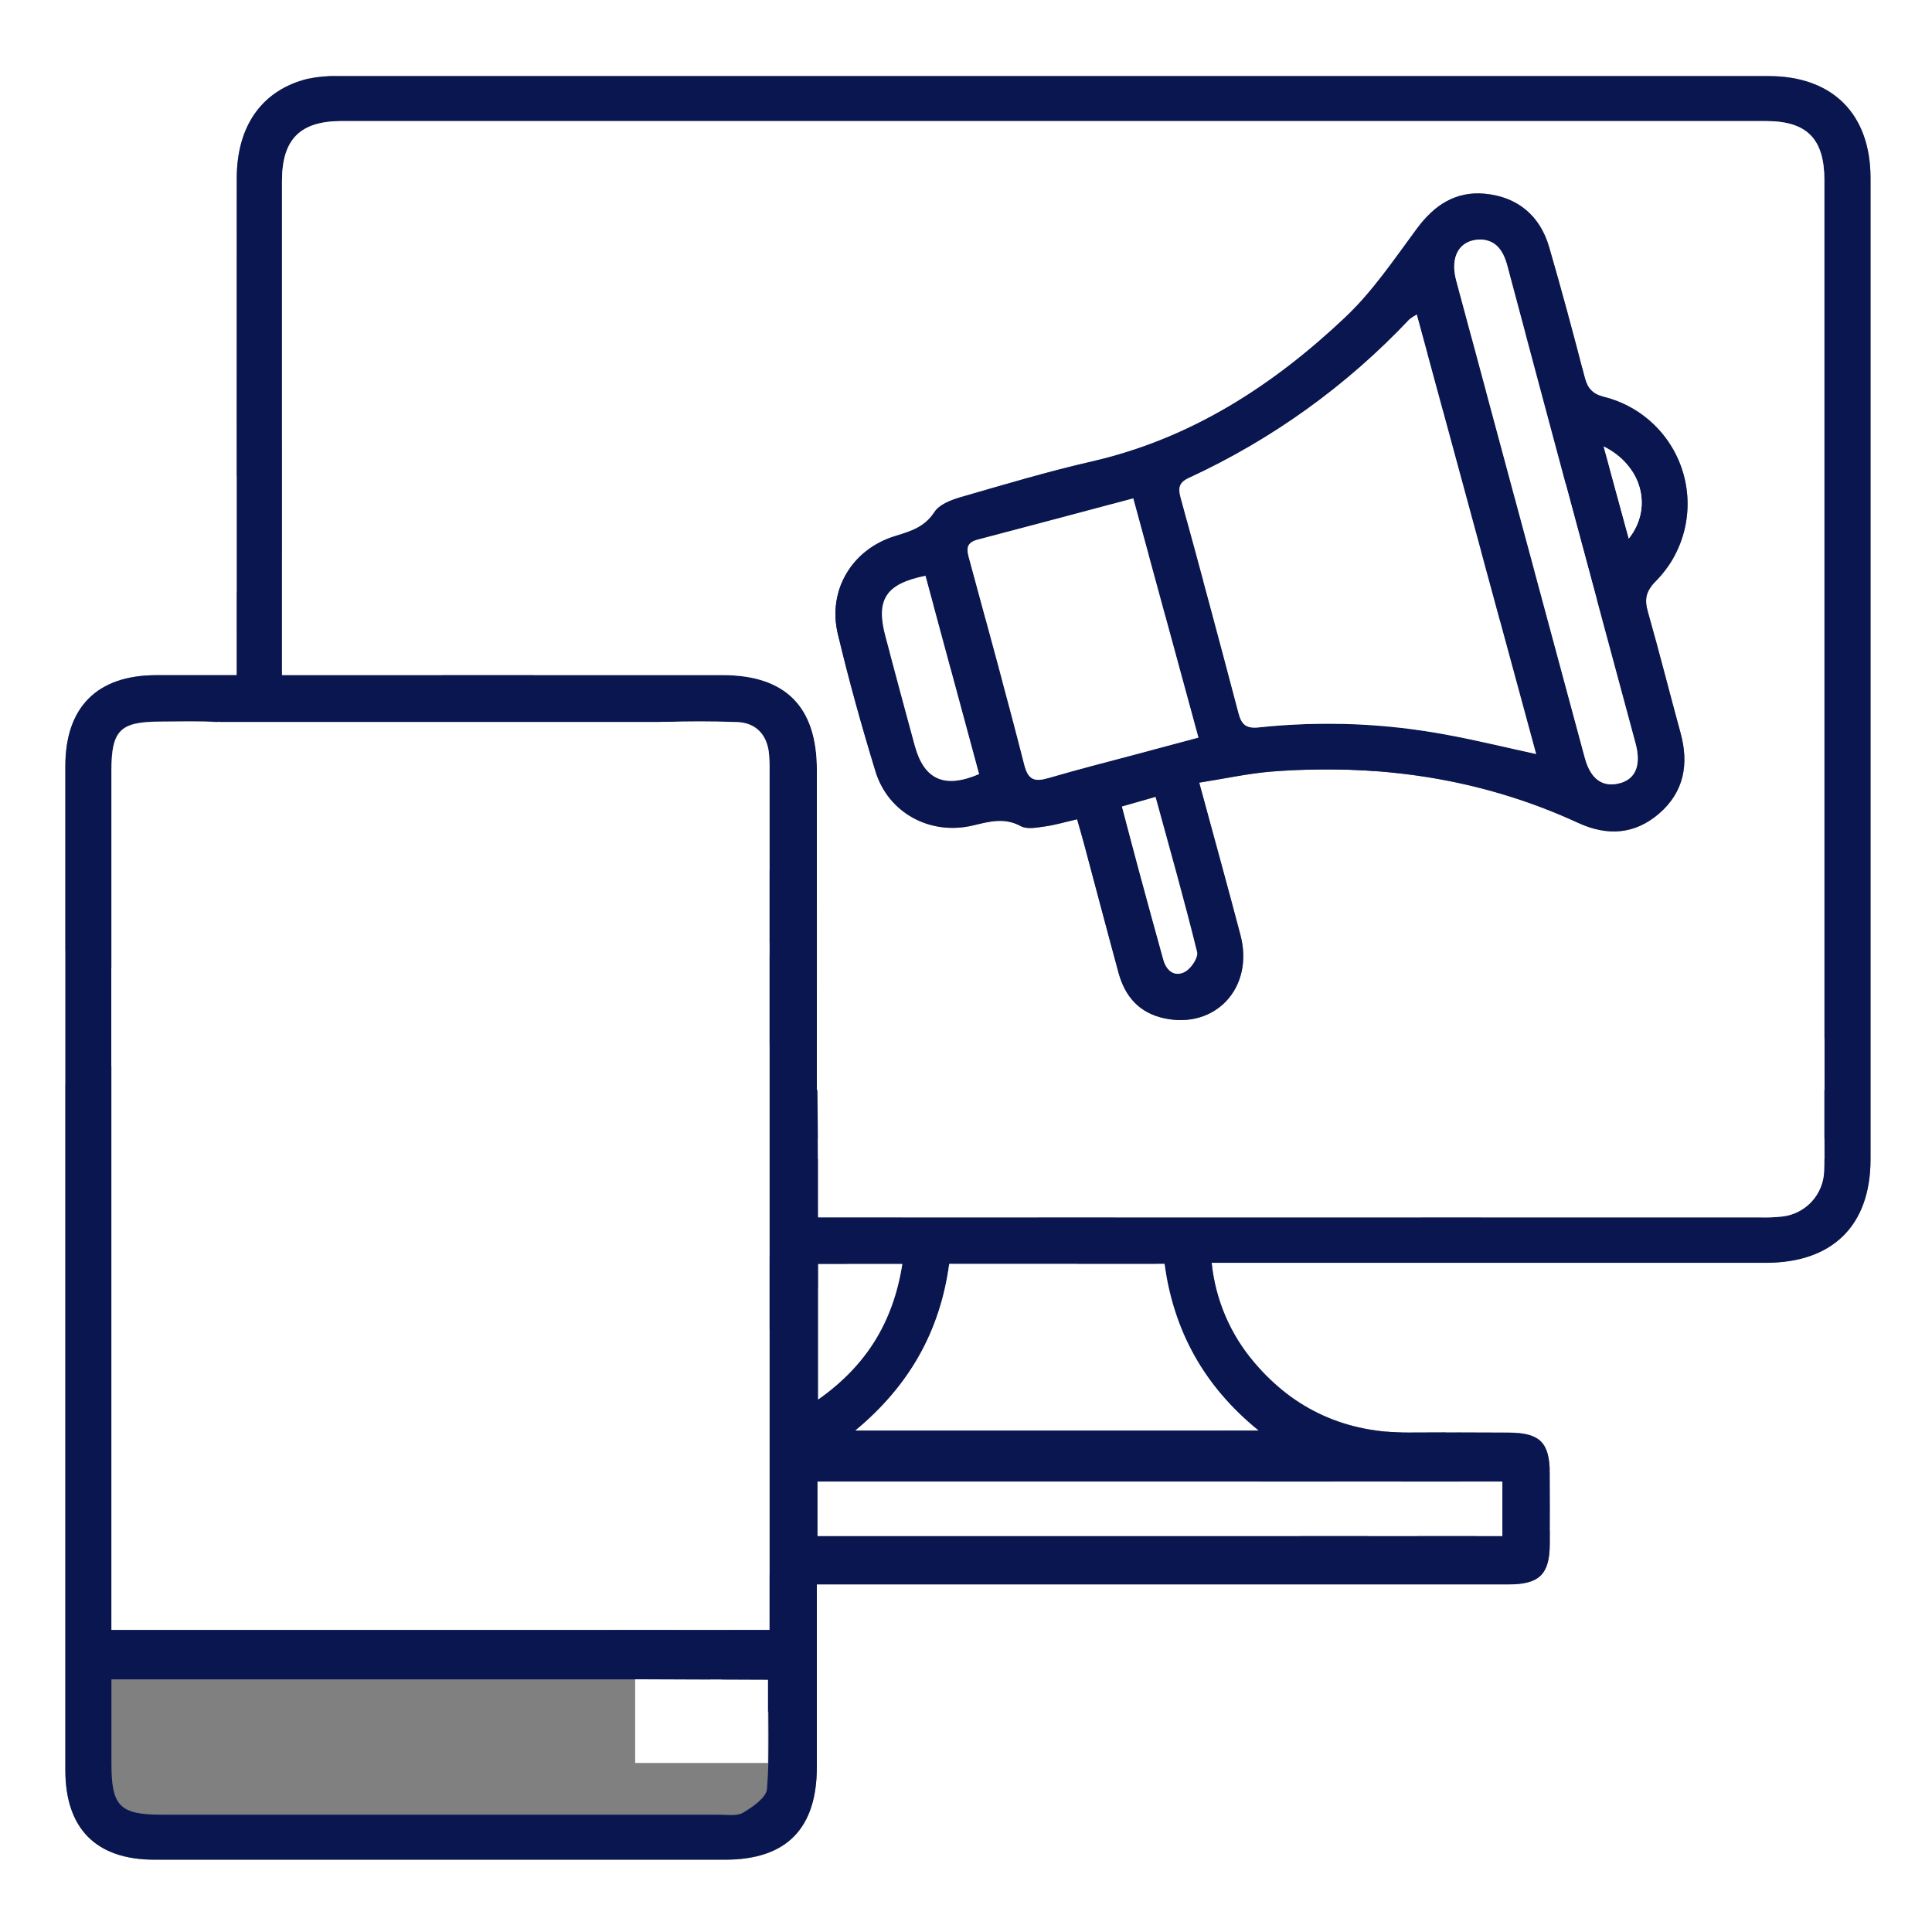 <svg xmlns="http://www.w3.org/2000/svg" width="80" height="80" viewBox="0 0 80 80" fill="none"><rect x="0" y="0" width="80" height="80" fill="#808080" stroke="none"/><path d="M40.569 47.699C36.9 50.792 33.267 53.845 29.663 56.933C29.473 57.093 29.422 57.605 29.511 57.893C30.561 61.218 31.622 64.539 32.745 67.84C33.129 68.97 32.966 69.858 32.075 70.64C31.695 70.975 31.359 71.359 30.991 71.707C29.918 72.72 28.622 72.587 27.804 71.343C26.033 68.647 24.284 65.933 22.524 63.229C22.364 62.986 22.204 62.749 22.001 62.461C21.097 63.002 20.25 63.55 19.366 64.029C18.481 64.507 17.617 64.93 16.715 65.319C16.075 65.594 15.407 65.624 14.854 65.083C14.3 64.543 14.303 63.843 14.598 63.227C15.306 61.738 16.094 60.286 16.86 58.827C17.055 58.455 17.291 58.102 17.543 57.678C17.041 57.358 16.598 57.08 16.146 56.808C13.663 55.301 11.172 53.806 8.692 52.291C7.183 51.368 7.151 50.158 8.27 48.781C9.657 47.071 11.108 46.795 13.159 47.597C16.052 48.728 19.079 49.535 22.036 50.493C22.471 50.632 22.791 50.694 23.143 50.256C26.023 46.688 28.934 43.141 31.833 39.587C31.9 39.506 31.954 39.414 32.035 39.303C31.994 39.21 31.94 39.125 31.875 39.048C26.471 34.624 21.087 30.174 15.644 25.799C14.204 24.635 12.567 23.691 11.012 22.663C9.538 21.688 9.45 20.461 10.615 19.133C11.609 18.002 12.655 17.747 14.097 18.173C17.585 19.216 21.114 20.122 24.622 21.106C25.102 21.243 25.457 21.211 25.806 20.8C26.246 20.3 26.716 19.826 27.212 19.381C28.587 18.101 30.465 17.855 32.012 18.741C33.591 19.648 34.302 21.4 33.855 23.28C33.82 23.429 33.801 23.581 33.761 23.81L39.193 25.215C40.532 25.56 41.881 25.872 43.206 26.267C43.726 26.427 44.028 26.287 44.391 25.938C47.879 22.595 51.463 19.363 55.508 16.693C57.428 15.431 59.388 14.269 61.697 13.827C64.442 13.301 66.674 15.427 66.017 18.147C65.663 19.563 65.12 20.924 64.403 22.195C62.267 26.018 59.361 29.261 56.403 32.451C55.497 33.427 54.54 34.36 53.647 35.349C53.449 35.568 53.275 35.979 53.34 36.239C54.14 39.411 55.004 42.571 55.849 45.734C55.862 45.782 55.903 45.822 55.849 45.747C56.658 45.747 57.395 45.674 58.111 45.763C59.618 45.95 60.646 46.822 61.175 48.235C61.705 49.648 61.46 50.973 60.489 52.123C59.988 52.713 59.444 53.265 58.862 53.775C58.431 54.154 58.399 54.504 58.561 55.034C59.716 58.824 60.839 62.624 61.964 66.422C62.414 67.946 61.254 69.874 59.692 70.227C58.83 70.422 58.063 70.005 57.443 69.079C55.682 66.445 54.055 63.69 52.078 61.226C48.459 56.715 44.622 52.381 40.878 47.973C40.779 47.877 40.676 47.785 40.569 47.699ZM10.081 50.4C10.335 50.56 10.553 50.712 10.777 50.848C13.444 52.466 16.11 54.084 18.777 55.703C20.132 56.531 20.366 57.506 19.562 58.853C19.358 59.197 19.14 59.531 18.937 59.875C18.489 60.637 18.046 61.402 17.57 62.218C17.762 62.232 17.825 62.258 17.86 62.235C18.794 61.67 19.729 61.106 20.655 60.53C22.122 59.616 23.055 59.816 24.006 61.266C25.712 63.879 27.414 66.492 29.11 69.106C29.27 69.338 29.43 69.555 29.559 69.731C30.547 69.251 30.596 68.623 30.282 67.715C29.163 64.496 28.161 61.242 27.082 58.01C26.762 57.05 26.887 56.232 27.679 55.563C31.526 52.306 35.373 49.052 39.222 45.803C40.289 44.907 41.302 45.003 42.244 46.032C43.044 46.899 43.799 47.792 44.59 48.658C49.918 54.496 54.958 60.56 59.086 67.33C59.171 67.449 59.265 67.561 59.367 67.666L59.598 67.623C59.598 67.302 59.673 66.957 59.587 66.662C58.457 62.773 57.311 58.889 56.15 55.01C55.863 54.05 56.06 53.291 56.767 52.61C57.382 52.019 57.99 51.418 58.572 50.795C59.242 50.082 59.255 49.117 58.642 48.498C58.03 47.879 57.164 47.866 56.403 48.482C55.22 49.442 54.322 49.179 53.945 47.73C52.969 44.05 52.025 40.37 51.014 36.701C50.694 35.568 50.922 34.717 51.764 33.89C54.907 30.803 57.879 27.56 60.483 23.998C61.727 22.296 62.935 20.565 63.572 18.522C63.785 17.838 64.052 17.082 63.489 16.469C62.886 15.829 62.049 16.013 61.388 16.299C59.975 16.907 58.54 17.522 57.251 18.346C52.986 21.074 49.239 24.448 45.63 27.974C44.887 28.699 44.102 28.927 43.089 28.656C39.364 27.661 35.628 26.714 31.9 25.738C30.596 25.397 30.3 24.45 31.139 23.416C31.843 22.557 31.839 21.639 31.139 20.992C30.438 20.346 29.491 20.43 28.708 21.183C28.19 21.682 27.663 22.176 27.185 22.714C26.423 23.575 25.547 23.755 24.447 23.447C20.779 22.419 17.095 21.451 13.422 20.445C13.012 20.333 12.647 20.2 12.422 20.765C12.631 20.915 12.842 21.069 13.062 21.218C14.794 22.413 16.615 23.498 18.249 24.818C23.494 29.058 28.676 33.376 33.863 37.687C34.838 38.496 34.846 39.606 33.982 40.663C30.843 44.502 27.696 48.338 24.542 52.17C23.801 53.071 23.145 53.263 21.994 52.896C18.674 51.839 15.347 50.805 12.046 49.685C11.158 49.379 10.582 49.515 10.081 50.4Z" fill="#0A1650"></path><path d="M21.006 9.979C20.995 10.721 20.697 11.429 20.175 11.955C19.653 12.482 18.947 12.785 18.206 12.802C16.75 12.802 15.457 11.51 15.438 10.032C15.431 9.294 15.717 8.583 16.234 8.056C16.752 7.529 17.457 7.229 18.195 7.222C18.934 7.215 19.645 7.501 20.172 8.018C20.699 8.535 20.999 9.241 21.006 9.979Z" fill="white"></path><path d="M66.656 19.355C67.203 19.358 67.737 19.523 68.191 19.829C68.645 20.135 68.998 20.569 69.205 21.075C69.412 21.582 69.465 22.138 69.356 22.675C69.246 23.211 68.981 23.703 68.592 24.088C68.204 24.474 67.71 24.735 67.172 24.84C66.635 24.945 66.079 24.888 65.574 24.677C65.069 24.465 64.638 24.109 64.336 23.653C64.034 23.197 63.873 22.661 63.875 22.114V22.062C63.889 21.336 64.189 20.644 64.709 20.138C65.23 19.631 65.929 19.35 66.656 19.355Z" fill="white"></path><path d="M54.09 9.987C54.093 9.44 54.259 8.907 54.565 8.454C54.872 8.001 55.306 7.649 55.812 7.443C56.318 7.237 56.874 7.185 57.41 7.294C57.946 7.404 58.437 7.67 58.822 8.058C59.207 8.447 59.468 8.941 59.572 9.477C59.676 10.014 59.619 10.57 59.408 11.074C59.196 11.578 58.84 12.009 58.384 12.311C57.929 12.613 57.394 12.773 56.847 12.771C56.483 12.77 56.123 12.697 55.787 12.556C55.451 12.415 55.147 12.21 54.891 11.951C54.634 11.693 54.432 11.386 54.294 11.049C54.157 10.712 54.088 10.351 54.09 9.987Z" fill="white"></path><path d="M72.32 44.88C71.585 44.879 70.881 44.585 70.362 44.065C69.843 43.544 69.552 42.839 69.553 42.105C69.553 41.37 69.846 40.665 70.366 40.146C70.886 39.626 71.591 39.334 72.326 39.334C73.06 39.334 73.765 39.626 74.285 40.146C74.805 40.665 75.098 41.37 75.098 42.105C75.099 42.839 74.808 43.544 74.289 44.065C73.77 44.585 73.066 44.879 72.331 44.88H72.32Z" fill="white"></path><path d="M8.404 64.88C7.859 64.871 7.328 64.702 6.878 64.393C6.428 64.084 6.08 63.648 5.877 63.142C5.674 62.636 5.625 62.081 5.736 61.546C5.847 61.012 6.114 60.523 6.502 60.139C6.89 59.756 7.383 59.496 7.919 59.392C8.454 59.288 9.009 59.344 9.513 59.554C10.016 59.764 10.447 60.118 10.75 60.572C11.053 61.025 11.216 61.558 11.217 62.104C11.218 62.472 11.145 62.836 11.004 63.176C10.862 63.516 10.655 63.824 10.393 64.082C10.131 64.34 9.82 64.544 9.479 64.681C9.137 64.818 8.772 64.886 8.404 64.88Z" fill="white"></path><path d="M66.592 64.88C65.861 64.87 65.165 64.571 64.653 64.049C64.142 63.526 63.858 62.823 63.863 62.093C63.868 61.362 64.162 60.663 64.681 60.148C65.2 59.633 65.901 59.344 66.631 59.344C67.362 59.344 68.063 59.633 68.582 60.148C69.1 60.663 69.394 61.362 69.399 62.093C69.404 62.823 69.12 63.526 68.609 64.049C68.098 64.571 67.401 64.87 66.671 64.88H66.592Z" fill="white"></path><path d="M0.001 42.094C-0.002 41.737 0.065 41.383 0.198 41.051C0.332 40.72 0.53 40.418 0.78 40.163C1.03 39.908 1.328 39.705 1.657 39.566C1.985 39.426 2.338 39.352 2.696 39.349H2.732C3.096 39.346 3.456 39.416 3.792 39.553C4.129 39.69 4.435 39.892 4.693 40.147C4.952 40.402 5.158 40.706 5.299 41.041C5.44 41.376 5.513 41.735 5.516 42.098C5.518 42.462 5.448 42.822 5.311 43.158C5.174 43.495 4.973 43.801 4.717 44.059C4.462 44.318 4.158 44.523 3.823 44.664C3.489 44.806 3.129 44.879 2.766 44.882C2.045 44.894 1.348 44.618 0.83 44.117C0.312 43.616 0.013 42.929 0.001 42.208C-0 42.169 -0 42.133 0.001 42.094Z" fill="white"></path><path d="M59.617 74.243C59.614 74.979 59.319 75.684 58.797 76.203C58.275 76.722 57.568 77.013 56.832 77.011C56.096 77.01 55.391 76.716 54.871 76.195C54.351 75.674 54.059 74.968 54.059 74.232C54.059 73.496 54.351 72.79 54.871 72.269C55.391 71.748 56.096 71.454 56.832 71.453C57.568 71.451 58.275 71.742 58.797 72.261C59.319 72.78 59.614 73.485 59.617 74.221V74.243Z" fill="white"></path><path d="M8.468 24.891C7.921 24.895 7.384 24.736 6.927 24.435C6.469 24.134 6.111 23.704 5.898 23.199C5.685 22.695 5.626 22.138 5.729 21.6C5.832 21.062 6.093 20.567 6.477 20.177C6.862 19.787 7.354 19.52 7.89 19.409C8.427 19.299 8.984 19.349 9.491 19.556C9.999 19.762 10.434 20.114 10.741 20.567C11.049 21.02 11.215 21.555 11.219 22.102V22.134C11.21 22.862 10.917 23.557 10.404 24.071C9.89 24.586 9.196 24.88 8.468 24.891Z" fill="white"></path><path d="M0 80V0H80V80H0ZM33.824 65.6H49.298C53.688 65.6 58.078 65.6 62.469 65.6C63.749 65.6 64.165 65.181 64.173 63.938C64.179 62.954 64.179 61.97 64.173 60.984C64.165 59.73 63.762 59.326 62.486 59.317C61.1 59.307 59.716 59.307 58.334 59.317C55.76 59.33 53.613 58.389 51.946 56.422C50.946 55.256 50.327 53.812 50.173 52.283H73.126C75.885 52.283 77.454 50.736 77.454 48.005C77.454 34.458 77.454 20.912 77.454 7.365C77.454 4.717 75.886 3.147 73.235 3.146C53.491 3.146 33.747 3.146 14.002 3.146C13.577 3.133 13.153 3.172 12.738 3.259C10.859 3.728 9.806 5.203 9.806 7.384C9.798 13.877 9.798 20.37 9.806 26.862V27.958C8.618 27.958 7.534 27.958 6.446 27.958C4.021 27.968 2.71 29.286 2.709 31.723V73.314C2.709 75.731 3.989 77.008 6.397 77.01H30.022C32.56 77.01 33.822 75.73 33.824 73.17C33.826 70.69 33.824 68.216 33.824 65.602V65.6Z" fill="white"></path><path d="M33.824 65.602C33.824 68.216 33.824 70.69 33.824 73.163C33.824 75.723 32.559 77.003 30.022 77.003H6.393C3.98 77.003 2.713 75.723 2.705 73.307V31.723C2.705 29.286 4.017 27.968 6.443 27.958C7.527 27.958 8.611 27.958 9.803 27.958V26.862C9.803 20.37 9.803 13.877 9.803 7.384C9.803 5.203 10.859 3.728 12.737 3.267C13.152 3.18 13.577 3.141 14.001 3.154C33.747 3.154 53.492 3.154 73.235 3.154C75.886 3.154 77.452 4.725 77.454 7.373C77.454 20.919 77.454 34.466 77.454 48.013C77.454 50.744 75.884 52.29 73.126 52.291H50.172C50.327 53.82 50.945 55.264 51.945 56.43C53.612 58.397 55.76 59.338 58.334 59.325C59.721 59.316 61.105 59.316 62.486 59.325C63.766 59.334 64.164 59.738 64.172 60.992C64.179 61.978 64.179 62.962 64.172 63.946C64.164 65.189 63.742 65.606 62.468 65.608C58.078 65.608 53.688 65.608 49.297 65.608H33.824V65.602ZM75.545 45.133V44.333C75.545 32.042 75.545 19.75 75.545 7.458C75.545 5.752 74.823 5.016 73.134 5.014C53.473 5.014 33.811 5.014 14.148 5.014C12.422 5.014 11.678 5.77 11.678 7.502C11.678 14.021 11.678 20.539 11.678 27.058V27.955H12.828C18.522 27.955 24.216 27.955 29.91 27.955C32.529 27.955 33.827 29.261 33.827 31.882C33.827 35.979 33.827 40.076 33.827 44.174V45.134L75.545 45.133ZM4.614 67.491H31.87V31.933C31.876 31.666 31.866 31.398 31.838 31.133C31.74 30.382 31.275 29.917 30.52 29.893C29.483 29.86 28.446 29.86 27.409 29.893C27.294 29.911 27.185 29.956 27.091 30.025C26.997 30.094 26.921 30.185 26.87 30.29C26.256 32.274 25.236 33.043 23.147 33.043H13.326C11.271 33.043 10.246 32.277 9.627 30.346C9.574 30.231 9.494 30.13 9.395 30.052C9.296 29.974 9.179 29.921 9.055 29.896C8.255 29.843 7.455 29.874 6.663 29.874C4.963 29.874 4.609 30.226 4.609 31.925C4.609 43.496 4.609 55.069 4.609 66.645L4.614 67.491ZM31.814 69.539H4.614V73.027C4.614 74.787 4.956 75.142 6.694 75.142C14.383 75.142 22.072 75.142 29.759 75.142C30.104 75.142 30.515 75.213 30.777 75.056C31.174 74.819 31.737 74.429 31.761 74.07C31.876 72.57 31.812 71.059 31.812 69.539H31.814ZM75.537 47.139H33.876V50.406H72.846C73.166 50.418 73.487 50.405 73.806 50.37C74.273 50.315 74.704 50.094 75.021 49.747C75.338 49.4 75.519 48.95 75.531 48.48C75.555 48.061 75.535 47.638 75.535 47.144L75.537 47.139ZM35.419 59.234H52.113C49.816 57.371 48.593 55.074 48.22 52.334H39.305C38.926 55.114 37.663 57.374 35.419 59.234ZM33.854 63.606H62.209V61.35H33.854V63.606ZM24.88 29.931H11.772C11.683 30.717 12.04 31.098 12.948 31.115C14.388 31.146 15.817 31.126 17.252 31.126C19.299 31.126 21.345 31.126 23.392 31.126C24.366 31.115 24.742 30.81 24.88 29.931ZM37.359 52.339H33.876V57.954C35.886 56.534 36.988 54.72 37.363 52.339H37.359Z" fill="#0A1650"></path><path d="M75.546 45.133H33.825V44.173C33.825 40.075 33.825 35.977 33.825 31.88C33.825 29.259 32.527 27.953 29.908 27.953C24.214 27.953 18.52 27.953 12.826 27.953H11.676V27.056C11.676 20.538 11.676 14.019 11.676 7.501C11.676 5.768 12.42 5.013 14.146 5.013C33.809 5.013 53.471 5.013 73.132 5.013C74.821 5.013 75.543 5.75 75.543 7.456C75.543 19.747 75.543 32.039 75.543 44.331L75.546 45.133ZM49.658 32.408C50.743 32.237 51.674 32.027 52.615 31.952C57.033 31.605 61.301 32.208 65.353 34.074C66.554 34.627 67.69 34.553 68.698 33.69C69.733 32.797 69.943 31.643 69.589 30.349C69.133 28.683 68.711 27.006 68.239 25.344C68.093 24.834 68.14 24.501 68.546 24.088C69.117 23.516 69.526 22.802 69.731 22.021C69.936 21.239 69.93 20.416 69.713 19.638C69.496 18.859 69.076 18.152 68.497 17.589C67.917 17.026 67.198 16.626 66.413 16.432C65.924 16.305 65.732 16.072 65.613 15.608C65.149 13.809 64.666 12.016 64.149 10.233C63.769 8.925 62.839 8.153 61.505 8.024C60.301 7.902 59.394 8.483 58.671 9.464C57.73 10.744 56.829 12.078 55.689 13.155C52.695 15.981 49.306 18.169 45.209 19.109C43.377 19.528 41.57 20.069 39.769 20.59C39.378 20.704 38.897 20.891 38.697 21.2C38.289 21.83 37.706 22 37.063 22.198C35.282 22.744 34.263 24.438 34.695 26.253C35.148 28.162 35.677 30.056 36.25 31.933C36.778 33.664 38.514 34.598 40.282 34.182C40.953 34.022 41.583 33.835 42.269 34.208C42.53 34.35 42.938 34.267 43.271 34.221C43.705 34.16 44.129 34.033 44.602 33.925C44.711 34.309 44.801 34.609 44.882 34.915C45.362 36.709 45.842 38.505 46.322 40.297C46.588 41.269 47.178 41.938 48.193 42.161C50.327 42.633 51.938 40.898 51.367 38.723C50.828 36.673 50.26 34.63 49.658 32.408Z" fill="white"></path><path d="M4.615 67.491V66.647C4.615 55.077 4.615 43.507 4.615 31.934C4.615 30.235 4.969 29.883 6.67 29.883C7.47 29.883 8.27 29.853 9.062 29.906C9.186 29.93 9.302 29.984 9.401 30.062C9.501 30.14 9.58 30.241 9.633 30.355C10.254 32.286 11.279 33.053 13.327 33.053H23.142C25.231 33.053 26.25 32.283 26.865 30.299C26.916 30.195 26.992 30.104 27.086 30.035C27.18 29.966 27.289 29.92 27.404 29.902C28.44 29.865 29.477 29.865 30.514 29.902C31.27 29.927 31.735 30.392 31.833 31.142C31.86 31.408 31.871 31.675 31.865 31.942V67.491H4.615Z" fill="white"></path><path d="M75.534 47.144C75.534 47.638 75.553 48.061 75.534 48.483C75.522 48.954 75.341 49.404 75.023 49.752C74.705 50.099 74.272 50.32 73.805 50.373C73.486 50.409 73.165 50.421 72.845 50.41H33.875V47.144H75.534Z" fill="white"></path><path d="M35.42 59.234C37.66 57.378 38.929 55.117 39.306 52.334H48.221C48.599 55.08 49.822 57.371 52.114 59.234H35.42Z" fill="white"></path><path d="M33.853 63.603V61.35H62.209V63.603H33.853Z" fill="white"></path><path d="M24.88 29.931C24.743 30.81 24.37 31.115 23.392 31.122C21.346 31.134 19.299 31.122 17.253 31.122C15.813 31.122 14.383 31.141 12.949 31.11C12.04 31.093 11.684 30.712 11.773 29.927L24.88 29.931Z" fill="white"></path><path d="M37.363 52.339C36.989 54.72 35.89 56.534 33.877 57.95V52.339H37.363Z" fill="white"></path><path d="M49.657 32.408C50.259 34.63 50.827 36.674 51.365 38.723C51.936 40.898 50.325 42.634 48.19 42.162C47.176 41.938 46.59 41.269 46.32 40.298C45.83 38.506 45.36 36.709 44.88 34.915C44.798 34.61 44.709 34.309 44.6 33.925C44.12 34.034 43.702 34.16 43.269 34.221C42.936 34.267 42.528 34.35 42.267 34.208C41.581 33.835 40.95 34.024 40.28 34.182C38.512 34.598 36.776 33.664 36.248 31.933C35.675 30.056 35.145 28.162 34.693 26.253C34.261 24.434 35.28 22.744 37.061 22.198C37.701 22.003 38.286 21.83 38.694 21.2C38.894 20.891 39.376 20.704 39.766 20.59C41.574 20.067 43.381 19.528 45.206 19.109C49.304 18.17 52.693 15.981 55.686 13.155C56.827 12.078 57.728 10.736 58.669 9.464C59.392 8.483 60.299 7.902 61.502 8.024C62.837 8.158 63.766 8.925 64.147 10.234C64.664 12.016 65.147 13.81 65.611 15.608C65.729 16.072 65.921 16.306 66.411 16.432C67.196 16.626 67.915 17.026 68.494 17.589C69.074 18.152 69.494 18.859 69.711 19.638C69.928 20.417 69.934 21.239 69.729 22.021C69.524 22.803 69.115 23.516 68.544 24.088C68.137 24.501 68.091 24.834 68.237 25.344C68.709 27.006 69.131 28.683 69.587 30.349C69.941 31.643 69.731 32.797 68.696 33.69C67.688 34.56 66.552 34.627 65.35 34.074C61.299 32.208 57.03 31.605 52.613 31.952C51.673 32.034 50.742 32.237 49.657 32.408ZM58.665 13.024C58.561 13.082 58.462 13.147 58.368 13.221C55.77 15.976 52.667 18.206 49.229 19.79C48.806 19.986 48.789 20.224 48.893 20.608C49.7 23.584 50.5 26.562 51.293 29.542C51.416 30.008 51.613 30.174 52.126 30.118C54.749 29.84 57.399 29.948 59.99 30.438C61.157 30.654 62.309 30.938 63.611 31.221C61.949 25.118 60.32 19.12 58.665 13.024ZM46.926 20.637C44.686 21.23 42.592 21.798 40.485 22.344C39.926 22.488 40.051 22.838 40.15 23.206C40.91 26.024 41.693 28.838 42.413 31.667C42.573 32.319 42.856 32.381 43.417 32.216C44.616 31.864 45.827 31.558 47.033 31.235C47.87 31.01 48.707 30.787 49.624 30.542L46.926 20.637ZM61.302 9.917C60.432 9.928 60.033 10.624 60.299 11.614C62.072 18.206 63.848 24.798 65.627 31.389C65.869 32.282 66.384 32.629 67.107 32.421C67.739 32.238 67.963 31.661 67.728 30.787C66.848 27.508 65.965 24.231 65.08 20.955C64.188 17.642 63.301 14.329 62.417 11.016C62.253 10.398 61.966 9.938 61.299 9.917H61.302ZM40.541 32.053L38.321 23.843C36.669 24.178 36.257 24.837 36.662 26.349C37.067 27.861 37.462 29.373 37.881 30.882C38.265 32.282 39.107 32.674 40.541 32.053ZM46.461 33.398C46.718 34.373 46.941 35.218 47.168 36.061C47.501 37.29 47.833 38.52 48.176 39.741C48.304 40.202 48.648 40.461 49.069 40.237C49.321 40.101 49.627 39.647 49.571 39.419C49.045 37.286 48.451 35.173 47.851 32.997L46.461 33.398ZM66.406 18.485C66.773 19.829 67.102 21.045 67.446 22.298C68.456 21.032 67.992 19.269 66.403 18.485H66.406Z" fill="#0A1650"></path><path d="M58.666 13.024C60.321 19.12 61.95 25.118 63.606 31.222C62.303 30.939 61.151 30.656 59.985 30.44C57.393 29.949 54.744 29.841 52.121 30.12C51.61 30.176 51.41 30.009 51.287 29.544C50.503 26.557 49.703 23.579 48.887 20.61C48.783 20.226 48.801 19.987 49.223 19.792C52.662 18.207 55.765 15.977 58.362 13.222C58.458 13.148 58.56 13.082 58.666 13.024Z" fill="white"></path><path d="M46.926 20.637L49.624 30.542C48.707 30.787 47.864 31.009 47.034 31.235C45.827 31.555 44.616 31.864 43.418 32.216C42.856 32.376 42.579 32.318 42.413 31.667C41.693 28.838 40.91 26.024 40.151 23.206C40.051 22.838 39.926 22.488 40.485 22.344C42.589 21.794 44.687 21.23 46.926 20.637Z" fill="white"></path><path d="M61.298 9.917C61.958 9.938 62.258 10.397 62.419 11.016C63.302 14.329 64.188 17.642 65.078 20.955C65.958 24.234 66.84 27.511 67.726 30.787C67.961 31.661 67.737 32.238 67.105 32.421C66.382 32.629 65.867 32.282 65.625 31.389C63.846 24.799 62.07 18.207 60.297 11.614C60.03 10.624 60.428 9.928 61.298 9.917Z" fill="white"></path><path d="M40.541 32.053C39.102 32.666 38.266 32.282 37.882 30.882C37.468 29.373 37.068 27.859 36.663 26.349C36.258 24.838 36.663 24.178 38.322 23.843L40.541 32.053Z" fill="white"></path><path d="M46.457 33.398L47.847 33.002C48.441 35.178 49.041 37.291 49.567 39.424C49.623 39.651 49.318 40.106 49.065 40.242C48.644 40.466 48.3 40.206 48.172 39.746C47.83 38.52 47.497 37.29 47.164 36.066C46.935 35.218 46.715 34.373 46.457 33.398Z" fill="white"></path><path d="M66.402 18.485C67.991 19.269 68.455 21.032 67.442 22.298C67.098 21.04 66.766 19.829 66.402 18.485Z" fill="white"></path><path d="M33.828 43H75.543V48H33.875L33.828 43Z" fill="white"></path><path d="M9 29.895H28V36H9.021L9 29.895Z" fill="white"></path><path d="M26.301 69.535L31.801 69.557V73L26.301 73V69.535Z" fill="white"></path></svg>